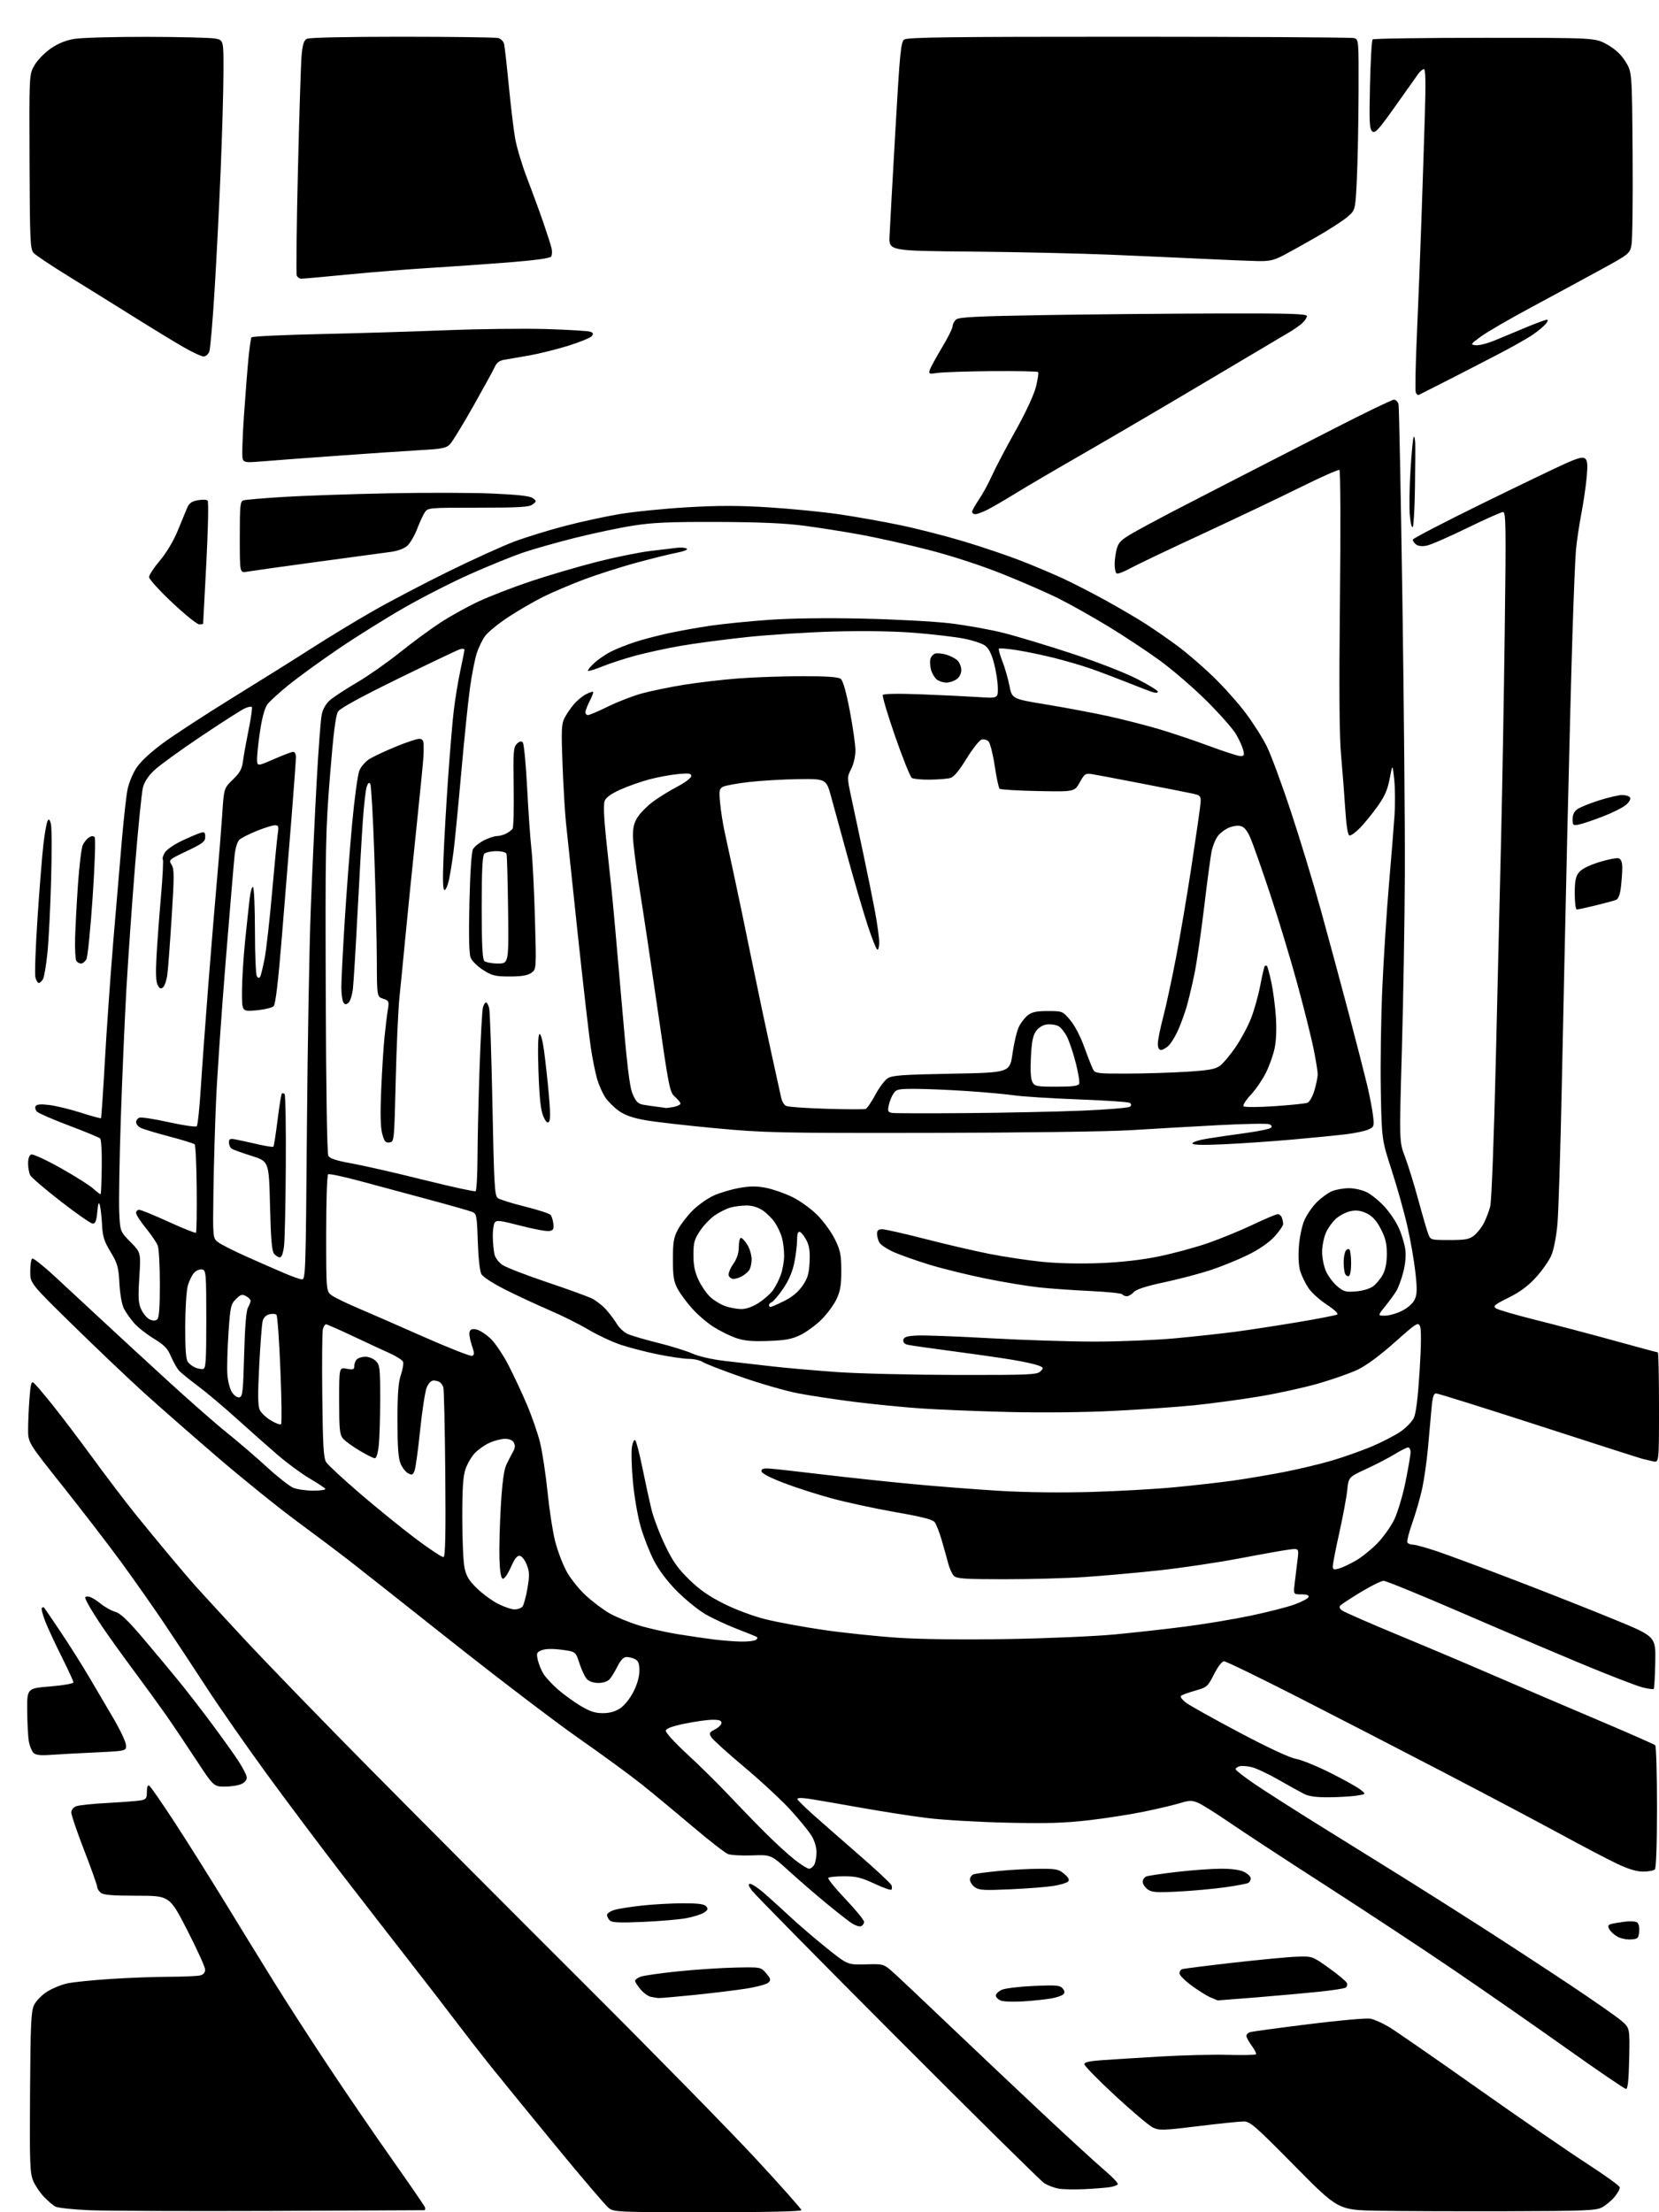 <?xml version="1.0" encoding="UTF-8" standalone="no"?>
<!-- Filename: 535b5300b35fc3a0524e1fee3b02193ad45119c58a47e8611c5edc9580e1390e.svg -->
<!-- Created with https://svgstud.io -->
<svg
  version="1.1"
  xmlns="http://www.w3.org/2000/svg"
  xmlns:xlink="http://www.w3.org/1999/xlink"
  xmlns:svg="http://www.w3.org/2000/svg"
  xmlns:rdf="http://www.w3.org/1999/02/22-rdf-syntax-ns#"
  xmlns:cc="http://creativecommons.org/ns#"
  xmlns:dc="http://purl.org/dc/elements/1.1/"
  viewBox="0 0 768 1024"
  width="768"
  height="1024"
  role="img"
  aria-labelledby="titleID descID"
>
  <title id="titleID">ala train, image of speed. Gagtungr.</title>
  <desc id="descID">AI-generated SVG illustration: ala train, image of speed. Gagtungr., created on https://svgstud.io</desc>

  <rect width="100%" height="100%" fill="white" />


  <path stroke="none" fill="black" fill-rule="evenodd" d="M125.50,1023.40C87.00,1023.54 49.20,1023.40 41.50,1023.08C33.74,1022.76 26.61,1021.98 25.50,1021.33C24.40,1020.69 22.06,1018.66 20.30,1016.83C18.54,1015.00 16.33,1011.70 15.38,1009.50C13.85,1005.92 13.69,1001.59 13.91,968.50C14.11,936.95 14.38,931.00 15.75,928.12C16.65,926.23 19.33,923.48 21.80,921.91C24.25,920.36 28.56,918.61 31.37,918.03C34.19,917.45 43.25,916.54 51.50,916.01C59.75,915.48 71.90,915.03 78.50,915.01C85.10,914.99 91.51,914.70 92.75,914.37C94.21,913.98 94.98,913.02 94.96,911.63C94.93,910.46 91.22,902.30 86.71,893.50C78.50,877.50 78.50,877.50 63.40,877.50C52.08,877.50 47.89,877.16 46.65,876.13C45.74,875.37 45.00,874.16 45.00,873.42C45.00,872.69 42.30,865.11 39.00,856.58C35.70,848.05 33.00,840.14 33.00,839.01C33.00,837.78 33.93,836.60 35.30,836.07C36.57,835.59 43.21,834.90 50.05,834.54C56.90,834.17 63.74,833.64 65.25,833.36C67.62,832.91 68.00,832.37 68.00,829.36C68.00,827.07 68.38,826.12 69.11,826.57C69.71,826.94 74.89,834.41 80.61,843.17C86.33,851.93 96.70,868.41 103.67,879.79C110.63,891.18 120.93,907.92 126.56,917.00C132.19,926.08 143.52,943.62 151.73,956.00C159.93,968.38 173.30,987.92 181.43,999.44C189.56,1010.96 196.44,1020.97 196.71,1021.69C196.99,1022.41 196.83,1023.03 196.36,1023.07C195.89,1023.10 164.00,1023.25 125.50,1023.40zM327.63,1024.00C285.88,1024.00 284.18,1023.93 281.74,1022.01C280.36,1020.92 269.14,1007.76 256.81,992.76C244.49,977.77 230.82,961.00 226.43,955.50C222.04,950.00 214.88,940.77 210.52,935.00C206.15,929.23 196.95,917.30 190.07,908.50C183.20,899.70 169.21,881.67 158.99,868.43C148.78,855.20 132.73,833.82 123.34,820.93C113.95,808.05 101.43,790.08 95.53,781.00C89.63,771.92 80.71,758.42 75.71,751.00C70.72,743.58 61.86,730.98 56.03,723.00C50.19,715.02 38.13,699.34 29.21,688.13C13.00,667.77 13.00,667.77 13.01,661.63C13.01,658.26 13.30,651.79 13.65,647.25C14.19,640.34 14.52,639.19 15.69,640.16C16.46,640.80 20.37,645.41 24.39,650.41C28.40,655.41 36.77,666.46 42.99,674.97C49.21,683.47 57.93,694.95 62.37,700.47C66.82,705.98 74.03,714.77 78.41,720.00C82.78,725.23 88.16,731.52 90.35,734.00C92.55,736.48 102.69,747.50 112.90,758.50C123.10,769.50 149.91,797.16 172.47,819.96C195.04,842.77 239.45,887.32 271.16,918.96C302.87,950.61 338.30,986.75 349.91,999.28C361.51,1011.81 371.00,1022.49 371.00,1023.03C371.00,1023.64 355.03,1024.00 327.63,1024.00zM697.50,1023.54C674.95,1023.60 648.17,1023.50 638.00,1023.32C619.50,1022.99 619.50,1022.99 599.28,1002.50C581.18,984.14 578.72,982.00 575.78,981.99C573.98,981.98 564.50,982.96 554.73,984.16C538.47,986.16 536.67,986.21 533.73,984.81C531.95,983.96 524.09,977.32 516.25,970.06C508.41,962.80 502.00,956.25 502.00,955.52C502.00,954.55 504.31,954.02 510.25,953.61C514.79,953.29 526.83,952.54 537.00,951.94C547.17,951.33 561.20,950.98 568.18,951.16C575.15,951.34 581.10,951.23 581.41,950.92C581.72,950.61 580.86,948.84 579.49,946.98C578.12,945.13 577.00,943.05 577.00,942.37C577.00,941.69 577.79,940.91 578.75,940.63C579.71,940.35 591.89,938.70 605.80,936.96C619.72,935.22 632.58,934.07 634.38,934.41C636.19,934.75 640.10,936.50 643.08,938.29C646.06,940.09 664.53,952.88 684.11,966.71C703.70,980.54 726.43,996.19 734.61,1001.48C742.80,1006.77 749.63,1011.69 749.80,1012.42C749.96,1013.14 748.90,1015.16 747.43,1016.90C745.96,1018.65 743.35,1020.83 741.63,1021.75C738.86,1023.23 733.80,1023.44 697.50,1023.54zM502.00,1013.33C497.32,1013.56 491.85,1013.44 489.84,1013.05C487.82,1012.66 484.90,1011.51 483.34,1010.50C481.78,1009.49 451.18,979.27 415.34,943.36C379.51,907.45 349.21,876.70 348.02,875.03C346.40,872.75 346.22,872.00 347.29,872.00C348.08,872.00 350.92,873.89 353.61,876.21C356.30,878.53 361.67,883.39 365.55,887.02C369.43,890.65 377.05,897.19 382.49,901.56C392.37,909.50 392.37,909.50 400.73,909.27C409.08,909.03 409.08,909.03 413.79,913.26C416.38,915.59 428.18,926.72 440.00,938.00C451.83,949.27 471.18,967.56 483.00,978.64C494.83,989.72 507.53,1001.35 511.24,1004.50C514.95,1007.65 517.75,1010.60 517.46,1011.07C517.17,1011.54 515.48,1012.14 513.71,1012.41C511.95,1012.68 506.68,1013.09 502.00,1013.33zM752.70,966.93C752.04,966.90 739.80,958.55 725.50,948.39C711.20,938.23 687.82,921.97 673.54,912.25C659.26,902.53 632.49,884.87 614.04,872.99C595.59,861.12 575.40,847.90 569.16,843.61C562.92,839.33 556.36,835.21 554.56,834.46C551.78,833.30 550.60,833.32 546.40,834.60C543.71,835.43 536.33,837.18 530.00,838.50C523.67,839.82 511.98,841.65 504.00,842.57C492.70,843.87 484.32,844.12 466.00,843.69C453.07,843.40 436.65,842.44 429.50,841.57C422.35,840.70 407.95,838.46 397.50,836.58C387.05,834.71 376.31,832.88 373.64,832.51C370.66,832.10 368.92,832.22 369.14,832.81C369.34,833.34 372.44,836.41 376.04,839.64C379.64,842.86 389.23,851.27 397.36,858.33C405.48,865.39 412.38,871.82 412.69,872.63C412.99,873.43 412.97,874.36 412.64,874.70C412.30,875.03 408.76,873.78 404.76,871.90C398.78,869.10 396.33,868.50 390.83,868.50C387.17,868.50 383.84,868.83 383.44,869.22C383.05,869.62 386.61,874.03 391.36,879.02C396.11,884.02 400.00,888.77 400.00,889.58C400.00,890.40 399.34,891.32 398.54,891.62C397.73,891.93 395.59,891.15 393.79,889.89C391.98,888.62 386.68,884.44 382.00,880.58C377.32,876.73 369.77,870.18 365.21,866.04C356.92,858.50 356.92,858.50 348.21,858.83C343.42,859.01 338.38,858.73 337.00,858.20C335.62,857.67 328.20,851.89 320.50,845.37C312.80,838.84 302.22,830.08 297.00,825.90C291.77,821.73 278.73,812.18 268.00,804.69C257.27,797.21 230.45,776.77 208.38,759.29C186.32,741.81 164.95,724.92 160.88,721.77C156.82,718.62 146.25,710.68 137.39,704.14C128.52,697.60 111.74,684.04 100.09,674.01C88.44,663.98 73.41,650.80 66.70,644.73C59.99,638.66 45.39,624.78 34.25,613.88C14.00,594.05 14.00,594.05 14.00,588.59C14.00,585.58 14.41,582.87 14.90,582.56C15.40,582.25 20.01,585.89 25.15,590.64C30.29,595.39 39.90,604.30 46.50,610.45C53.10,616.59 66.93,629.34 77.23,638.77C87.53,648.21 100.13,659.26 105.23,663.34C110.33,667.42 118.55,674.48 123.50,679.03C128.45,683.58 133.95,687.91 135.72,688.65C137.49,689.39 141.68,690.00 145.03,690.00C148.38,690.00 150.88,689.62 150.59,689.15C150.31,688.69 147.07,686.55 143.40,684.40C139.72,682.26 133.07,677.36 128.61,673.53C124.15,669.70 115.55,662.09 109.50,656.61C103.45,651.14 95.35,644.32 91.50,641.46C87.65,638.60 83.74,635.41 82.82,634.38C81.90,633.35 80.25,630.42 79.16,627.88C77.57,624.15 76.01,622.54 71.18,619.61C67.87,617.60 63.79,614.39 62.10,612.47C60.42,610.54 58.30,607.54 57.40,605.80C56.42,603.90 55.56,599.18 55.28,594.06C54.86,586.43 54.42,584.85 51.19,579.50C48.20,574.55 47.51,572.36 47.24,567.00C47.06,563.42 46.61,559.38 46.25,558.00C45.74,556.07 45.46,556.75 45.04,561.00C44.62,565.28 44.14,566.47 42.86,566.38C41.96,566.31 35.33,561.69 28.13,556.10C20.93,550.51 14.58,545.08 14.02,544.04C13.46,542.99 13.00,540.51 13.00,538.53C13.00,536.33 13.56,534.72 14.44,534.39C15.22,534.08 21.36,536.91 28.07,540.67C34.77,544.43 41.61,548.75 43.27,550.28C44.92,551.81 46.42,552.91 46.60,552.73C46.78,552.55 47.01,546.88 47.10,540.14C47.20,533.39 46.87,527.48 46.39,527.00C45.90,526.51 39.43,523.83 32.01,521.04C24.59,518.24 17.90,515.33 17.14,514.57C16.38,513.81 16.10,512.65 16.50,512.00C17.02,511.16 18.93,511.01 22.87,511.49C25.97,511.87 32.53,513.48 37.46,515.05C42.38,516.63 46.56,517.77 46.75,517.59C46.93,517.40 47.75,505.38 48.56,490.88C49.37,476.37 51.15,451.23 52.50,435.00C53.86,418.77 55.66,397.62 56.49,388.00C57.33,378.38 58.48,368.19 59.05,365.37C59.62,362.56 61.40,358.18 63.01,355.65C64.86,352.73 69.32,348.53 75.26,344.12C80.40,340.31 95.16,330.69 108.05,322.74C120.95,314.79 137.35,304.52 144.50,299.92C151.65,295.32 164.03,287.81 172.00,283.22C179.97,278.64 195.95,270.25 207.50,264.58C219.05,258.91 232.83,252.65 238.12,250.67C243.40,248.69 253.75,245.49 261.12,243.56C268.48,241.62 279.90,239.13 286.50,238.01C293.10,236.89 307.24,235.45 317.92,234.83C332.56,233.96 341.90,233.97 355.92,234.85C366.14,235.49 380.80,236.93 388.49,238.06C396.19,239.19 408.90,241.45 416.74,243.08C424.58,244.71 437.86,248.11 446.25,250.64C454.64,253.16 466.45,257.16 472.50,259.51C478.55,261.87 487.40,265.60 492.18,267.82C496.95,270.03 505.92,274.64 512.12,278.07C518.32,281.49 526.57,286.34 530.45,288.84C534.33,291.34 540.88,295.87 545.00,298.91C549.12,301.95 556.49,308.27 561.37,312.97C566.24,317.66 573.11,325.32 576.62,330.00C580.13,334.68 584.56,341.65 586.45,345.50C588.35,349.35 593.27,362.62 597.38,375.00C601.50,387.38 607.80,408.07 611.38,421.00C614.95,433.93 620.79,455.52 624.35,469.00C627.90,482.48 631.75,497.48 632.91,502.33C634.06,507.19 635.28,513.51 635.61,516.37C636.20,521.34 636.10,521.63 633.46,522.83C631.94,523.53 627.28,524.52 623.10,525.03C618.92,525.55 607.62,526.66 598.00,527.51C588.38,528.35 574.09,529.33 566.25,529.68C556.44,530.11 552.00,529.98 552.00,529.25C552.00,528.66 555.04,527.69 558.75,527.08C562.46,526.48 570.43,525.31 576.45,524.49C582.48,523.67 587.84,522.56 588.37,522.03C588.99,521.41 588.68,520.81 587.51,520.37C586.51,519.98 575.75,520.20 563.60,520.84C551.44,521.49 533.40,522.52 523.50,523.14C513.20,523.79 473.43,524.32 430.50,524.39C360.14,524.49 354.01,524.36 331.44,522.26C318.21,521.03 303.60,519.36 298.98,518.56C293.03,517.52 289.42,516.27 286.56,514.26C284.34,512.70 281.51,509.91 280.26,508.05C279.00,506.20 277.30,502.39 276.46,499.59C275.63,496.79 274.30,490.22 273.51,484.99C272.72,479.76 270.00,456.13 267.47,432.49C264.94,408.85 262.47,385.45 261.97,380.50C261.48,375.55 260.77,363.39 260.39,353.48C259.80,337.97 259.93,335.03 261.32,332.35C262.20,330.64 264.12,327.82 265.58,326.08C267.04,324.35 269.58,322.24 271.21,321.39C272.85,320.54 274.36,320.03 274.58,320.24C274.79,320.46 274.08,322.39 272.98,324.53C271.89,326.67 271.00,329.00 271.00,329.71C271.00,330.42 271.55,331.00 272.21,331.00C272.88,331.00 277.04,329.22 281.46,327.05C285.88,324.87 292.88,322.16 297.00,321.02C301.12,319.88 309.90,318.07 316.50,316.99C323.10,315.92 334.57,314.58 342.00,314.02C349.43,313.46 362.73,313.00 371.56,313.00C382.89,313.00 388.09,313.37 389.22,314.25C390.25,315.06 391.73,320.30 393.41,329.09C394.83,336.57 396.00,344.80 396.00,347.38C396.00,350.07 395.16,353.72 394.05,355.90C392.13,359.67 392.13,359.85 393.98,368.61C395.02,373.50 397.50,385.15 399.50,394.50C401.50,403.85 404.00,416.20 405.07,421.94C406.13,427.69 407.00,434.13 407.00,436.25C407.00,438.38 406.59,439.86 406.08,439.55C405.57,439.24 403.57,434.15 401.64,428.24C399.70,422.33 395.65,408.50 392.62,397.50C389.60,386.50 386.08,373.68 384.81,369.00C382.49,360.50 382.49,360.50 369.67,360.65C362.62,360.74 352.29,361.34 346.71,361.99C341.13,362.63 335.70,363.63 334.65,364.19C332.95,365.10 332.80,365.96 333.38,371.86C333.73,375.51 334.66,381.43 335.44,385.00C336.23,388.57 338.27,398.02 339.99,406.00C341.71,413.98 345.32,431.30 348.01,444.50C350.70,457.70 354.74,476.82 356.99,487.00C359.24,497.18 361.35,506.75 361.67,508.29C362.00,509.82 362.99,511.44 363.88,511.90C364.77,512.36 373.15,512.96 382.50,513.24C391.85,513.52 400.05,513.55 400.73,513.30C401.41,513.05 403.41,510.13 405.18,506.82C406.94,503.50 409.52,500.05 410.90,499.15C413.02,497.76 417.61,497.42 440.43,497.00C467.46,496.50 467.46,496.50 468.72,487.67C469.41,482.81 470.72,477.29 471.62,475.39C472.52,473.50 474.38,471.06 475.76,469.97C477.70,468.45 479.82,468.00 485.06,468.00C491.77,468.00 491.88,468.04 495.37,472.12C497.46,474.56 500.15,479.70 501.96,484.71C503.65,489.37 505.49,494.05 506.05,495.09C506.98,496.84 508.31,497.00 521.79,496.95C529.88,496.93 542.27,496.54 549.32,496.10C559.74,495.44 562.64,494.91 564.82,493.29C566.29,492.19 569.54,488.30 572.03,484.65C574.52,481.00 577.75,474.96 579.20,471.24C580.65,467.51 582.55,460.68 583.43,456.05C584.31,451.43 585.25,447.42 585.51,447.15C585.78,446.89 586.23,446.90 586.52,447.19C586.81,447.48 587.71,450.81 588.53,454.61C589.34,458.40 590.29,465.55 590.63,470.50C591.02,476.09 590.81,481.67 590.06,485.22C589.41,488.37 587.56,493.54 585.95,496.72C584.34,499.90 581.19,504.47 578.94,506.87C576.69,509.28 575.23,511.63 575.69,512.09C576.16,512.56 582.60,512.53 590.02,512.03C597.44,511.53 604.29,510.83 605.24,510.46C606.23,510.08 607.64,507.60 608.49,504.71C609.32,501.92 610.00,498.55 610.00,497.23C610.00,495.90 609.11,490.47 608.03,485.16C606.94,479.85 603.54,466.27 600.46,455.00C597.38,443.73 591.76,425.18 587.97,413.79C584.19,402.40 580.11,390.80 578.92,388.03C577.36,384.40 576.04,382.80 574.27,382.35C572.82,381.99 570.39,382.40 568.44,383.33C566.60,384.20 564.36,386.05 563.45,387.44C562.54,388.83 561.42,391.66 560.95,393.73C560.49,395.80 558.93,407.37 557.49,419.44C556.05,431.51 554.01,445.60 552.95,450.75C551.89,455.91 550.28,462.68 549.38,465.81C548.47,468.94 546.71,473.82 545.46,476.65C544.22,479.48 542.25,482.75 541.10,483.90C539.94,485.06 538.33,486.00 537.50,486.00C536.51,486.00 536.00,485.01 536.00,483.09C536.00,481.49 537.10,475.98 538.46,470.84C539.81,465.70 542.51,453.18 544.46,443.00C546.41,432.82 549.54,414.38 551.42,402.00C553.30,389.62 555.15,376.95 555.52,373.84C556.21,368.18 556.21,368.18 550.85,367.08C547.91,366.47 537.17,364.36 527.00,362.39C516.83,360.41 507.09,358.58 505.38,358.31C502.54,357.86 502.04,358.20 499.84,362.16C497.43,366.50 497.43,366.50 480.47,366.17C471.13,365.98 463.15,365.50 462.73,365.09C462.30,364.69 461.29,359.90 460.47,354.45C459.65,349.01 458.36,343.93 457.60,343.17C456.84,342.42 455.37,342.06 454.34,342.39C453.30,342.72 450.18,346.69 447.40,351.22C444.00,356.76 441.56,359.67 439.93,360.12C438.59,360.50 434.35,360.84 430.50,360.89C426.65,360.93 422.89,360.58 422.14,360.11C421.40,359.64 417.93,351.02 414.43,340.97C410.94,330.91 408.35,322.24 408.68,321.71C409.06,321.10 415.65,320.98 426.39,321.39C435.80,321.75 447.66,322.33 452.75,322.66C462.00,323.27 462.00,323.27 461.93,318.39C461.89,315.70 461.11,310.61 460.18,307.09C459.02,302.65 457.73,300.11 456.00,298.83C454.62,297.82 450.12,296.35 446.00,295.56C441.88,294.78 431.75,293.59 423.50,292.93C414.16,292.18 400.21,291.94 386.50,292.31C374.40,292.63 355.95,293.80 345.50,294.92C335.05,296.04 321.32,297.86 315.00,298.97C308.68,300.08 299.37,302.09 294.33,303.45C289.29,304.81 282.35,307.06 278.91,308.46C275.48,309.85 272.45,310.79 272.19,310.53C271.94,310.27 273.22,308.66 275.05,306.95C276.89,305.24 280.43,302.81 282.94,301.56C285.45,300.30 290.43,298.33 294.00,297.17C297.57,296.01 304.55,294.18 309.50,293.11C314.45,292.03 323.24,290.46 329.04,289.61C334.84,288.77 346.99,287.55 356.04,286.91C366.28,286.19 382.70,285.97 399.50,286.35C414.35,286.68 432.52,287.66 439.87,288.53C447.22,289.40 458.35,291.40 464.60,292.98C470.85,294.56 485.09,298.86 496.23,302.53C507.58,306.27 520.79,311.41 526.25,314.20C531.61,316.94 536.00,319.62 536.00,320.16C536.00,320.71 535.02,320.83 533.75,320.44C532.51,320.06 527.00,317.95 521.50,315.75C516.00,313.56 508.35,310.67 504.50,309.35C500.65,308.02 493.23,305.86 488.00,304.54C482.77,303.23 475.00,301.61 470.72,300.94C466.45,300.27 462.72,299.95 462.44,300.23C462.16,300.51 462.86,303.11 464.00,306.01C465.15,308.91 466.63,314.03 467.29,317.39C468.50,323.50 468.50,323.50 484.50,326.13C493.30,327.57 506.10,329.98 512.95,331.48C519.79,332.98 530.37,335.68 536.45,337.48C542.53,339.28 553.10,342.84 559.94,345.38C566.79,347.92 573.25,350.00 574.30,350.00C575.89,350.00 576.10,349.53 575.54,347.25C575.17,345.74 573.71,342.48 572.29,340.00C570.88,337.52 564.72,330.53 558.61,324.46C552.50,318.38 542.68,309.92 536.78,305.64C530.88,301.37 520.20,294.30 513.03,289.94C505.86,285.58 495.61,279.82 490.25,277.13C484.89,274.44 473.07,269.28 464.00,265.66C454.08,261.70 440.52,257.27 430.00,254.57C420.38,252.10 406.30,248.93 398.72,247.54C391.15,246.15 379.22,244.27 372.22,243.35C363.23,242.17 351.43,241.66 332.00,241.60C310.05,241.53 302.18,241.87 293.00,243.32C286.68,244.31 274.52,246.88 266.00,249.02C257.48,251.17 246.68,254.23 242.00,255.83C237.32,257.43 226.60,261.78 218.17,265.51C209.74,269.23 195.79,276.33 187.17,281.27C178.55,286.21 164.83,294.79 156.68,300.33C148.53,305.87 138.21,313.35 133.75,316.95C129.29,320.55 124.79,324.67 123.74,326.10C122.57,327.70 121.30,332.31 120.43,338.10C119.65,343.27 119.01,349.14 119.01,351.15C119.00,354.79 119.00,354.79 126.75,351.41C131.01,349.55 135.06,348.02 135.75,348.01C136.44,348.01 137.00,349.07 137.00,350.38C137.00,351.68 136.11,363.95 135.02,377.63C133.93,391.31 131.90,416.44 130.50,433.48C128.79,454.46 127.55,464.88 126.68,465.75C125.97,466.46 122.38,467.32 118.69,467.66C112.00,468.29 112.00,468.29 112.02,458.89C112.03,453.73 112.68,443.20 113.47,435.50C114.26,427.80 115.21,418.92 115.59,415.77C115.96,412.63 116.66,410.29 117.13,410.58C117.61,410.88 118.01,419.98 118.02,430.81C118.02,441.64 118.42,451.11 118.89,451.86C119.47,452.78 119.96,452.87 120.42,452.13C120.79,451.54 121.72,447.73 122.50,443.67C123.28,439.61 124.84,425.76 125.97,412.89C127.10,400.03 128.29,387.81 128.60,385.75C129.10,382.52 128.91,382.00 127.26,382.00C126.21,382.00 122.45,383.17 118.92,384.59C115.39,386.02 111.77,387.84 110.87,388.64C109.92,389.48 108.99,392.46 108.62,395.79C108.28,398.93 106.41,421.07 104.47,445.00C102.53,468.93 100.53,497.95 100.02,509.50C99.51,521.05 98.96,540.08 98.80,551.80C98.50,573.10 98.50,573.10 101.00,575.02C102.38,576.08 108.45,579.14 114.50,581.83C120.55,584.52 128.20,587.87 131.50,589.28C134.80,590.69 138.40,591.99 139.50,592.17C141.48,592.50 141.51,591.78 142.08,522.00C142.39,483.23 143.20,437.55 143.87,420.50C144.53,403.45 145.75,377.12 146.58,362.00C147.40,346.88 148.48,332.70 148.98,330.50C149.55,327.99 151.03,325.53 152.98,323.90C154.68,322.47 160.21,318.87 165.28,315.90C170.35,312.93 179.22,306.72 185.00,302.09C190.77,297.46 199.23,291.24 203.78,288.26C208.33,285.28 216.33,280.84 221.56,278.40C226.78,275.96 237.70,271.74 245.83,269.03C253.95,266.31 267.55,262.32 276.05,260.14C284.55,257.97 295.77,255.68 301.00,255.05C306.23,254.43 311.89,253.75 313.59,253.55C315.28,253.34 317.23,253.52 317.91,253.94C318.65,254.40 316.66,255.20 313.03,255.91C309.66,256.58 301.19,258.68 294.20,260.59C287.22,262.50 276.55,265.91 270.50,268.17C264.45,270.44 255.90,274.07 251.50,276.25C247.10,278.43 239.79,282.67 235.25,285.67C230.72,288.67 225.94,292.56 224.63,294.31C223.32,296.06 221.54,299.75 220.66,302.50C219.79,305.25 218.39,312.45 217.55,318.50C216.71,324.55 214.88,342.32 213.49,358.00C212.10,373.68 210.49,390.10 209.91,394.50C209.33,398.90 208.40,404.64 207.84,407.25C207.29,409.86 206.35,412.00 205.77,412.00C205.03,412.00 204.89,407.28 205.32,396.75C205.66,388.36 206.61,371.82 207.44,360.00C208.27,348.18 209.44,334.23 210.05,329.00C210.66,323.77 212.02,315.47 213.08,310.55C214.13,305.62 215.00,301.20 215.00,300.73C215.00,300.25 214.06,300.16 212.91,300.53C211.77,300.89 198.95,306.99 184.44,314.08C167.23,322.50 157.52,327.80 156.52,329.33C155.39,331.06 154.38,339.05 152.76,359.10C150.72,384.49 150.57,391.87 150.80,459.85C150.94,503.90 151.41,533.90 151.99,534.97C152.68,536.27 155.59,537.23 162.72,538.51C168.10,539.47 183.04,542.88 195.91,546.09C208.79,549.29 219.70,551.68 220.16,551.40C220.62,551.11 221.02,544.05 221.05,535.69C221.08,527.34 221.51,508.80 222.00,494.50C222.50,480.20 223.21,467.49 223.57,466.25C223.94,465.01 224.58,464.00 225.01,464.00C225.43,464.00 226.09,465.20 226.46,466.68C226.82,468.15 227.50,488.26 227.96,511.36C228.70,548.70 228.98,553.51 230.45,554.59C231.36,555.25 237.02,557.02 243.02,558.50C249.02,559.99 254.36,561.73 254.89,562.37C255.42,563.00 256.00,564.87 256.17,566.51C256.45,569.00 256.11,569.56 254.15,569.83C252.85,570.02 246.87,568.89 240.86,567.33C231.33,564.86 229.81,564.69 228.98,566.00C228.46,566.83 228.08,569.75 228.13,572.50C228.19,575.25 228.52,578.83 228.87,580.46C229.25,582.22 230.79,584.29 232.65,585.54C234.38,586.71 243.61,590.28 253.15,593.48C262.69,596.68 272.12,600.11 274.09,601.09C276.07,602.08 279.06,604.44 280.73,606.35C282.41,608.26 284.60,611.20 285.60,612.89C286.59,614.58 288.78,616.62 290.46,617.42C292.14,618.21 298.46,620.08 304.51,621.57C310.55,623.06 317.75,625.30 320.50,626.53C323.47,627.87 329.56,629.25 335.50,629.95C341.00,630.60 350.90,631.73 357.50,632.48C364.10,633.23 377.60,634.41 387.50,635.11C397.40,635.81 422.24,636.40 442.71,636.44C476.52,636.49 480.08,636.34 481.63,634.79C483.25,633.18 483.19,633.02 480.55,632.02C479.02,631.44 473.88,630.30 469.13,629.50C464.38,628.69 451.95,626.90 441.50,625.52C431.05,624.14 421.46,622.77 420.18,622.47C418.68,622.12 417.98,621.33 418.19,620.21C418.45,618.87 419.80,618.43 424.51,618.19C427.80,618.02 442.94,618.58 458.15,619.44C473.36,620.30 495.21,621.00 506.71,621.00C518.21,621.00 535.02,620.31 544.06,619.48C553.10,618.64 565.67,617.27 572.00,616.43C578.33,615.59 591.26,613.61 600.73,612.02C610.21,610.44 618.46,608.83 619.06,608.46C619.69,608.07 617.64,606.14 614.23,603.91C610.97,601.78 607.15,598.34 605.76,596.27C604.36,594.20 602.66,590.74 601.98,588.59C601.20,586.13 600.94,581.84 601.28,577.09C601.58,572.84 602.70,567.46 603.82,564.87C604.92,562.32 607.51,558.56 609.56,556.51C611.61,554.46 614.79,552.15 616.61,551.39C618.44,550.62 621.99,550.00 624.51,550.00C627.04,550.00 630.76,550.85 632.83,551.92C634.90,552.97 638.52,555.93 640.88,558.49C643.25,561.05 646.23,565.48 647.52,568.32C648.80,571.17 650.15,575.58 650.52,578.11C650.95,581.10 650.63,584.89 649.61,588.87C648.75,592.25 647.26,596.25 646.31,597.76C645.35,599.27 643.04,602.41 641.17,604.75C637.76,609.00 637.76,609.00 641.17,609.00C643.04,609.00 646.58,607.99 649.04,606.75C651.69,605.41 654.07,603.31 654.89,601.56C656.02,599.18 656.09,596.82 655.24,589.06C654.66,583.80 653.01,574.25 651.56,567.83C650.12,561.41 646.85,549.71 644.29,541.83C639.65,527.50 639.65,527.50 639.22,505.00C638.98,492.62 639.30,471.02 639.93,457.00C640.56,442.98 641.94,421.60 642.98,409.50C644.03,397.40 645.18,383.09 645.54,377.70C645.90,372.32 645.84,364.67 645.42,360.70C644.64,353.50 644.64,353.50 643.34,360.34C642.34,365.62 641.04,368.59 637.64,373.34C635.21,376.73 631.56,381.21 629.52,383.30C627.47,385.39 625.29,386.93 624.65,386.72C623.93,386.48 623.22,381.93 622.75,374.42C622.33,367.86 621.47,356.76 620.84,349.75C620.02,340.78 619.86,319.38 620.30,277.54C620.66,244.17 620.55,217.84 620.06,217.54C619.59,217.24 611.39,220.88 601.85,225.62C592.31,230.36 571.91,240.06 556.53,247.19C541.14,254.31 526.14,261.46 523.20,263.08C520.25,264.70 517.43,265.76 516.92,265.45C516.41,265.14 516.00,263.22 516.01,261.19C516.01,259.16 516.45,255.91 516.99,253.97C517.80,251.07 519.12,249.77 524.24,246.83C527.68,244.85 535.67,240.53 542.00,237.23C548.33,233.94 561.83,226.97 572.00,221.76C582.17,216.55 602.46,206.14 617.09,198.64C631.71,191.14 644.41,185.00 645.32,185.00C646.22,185.00 647.17,186.01 647.43,187.25C647.69,188.49 648.48,228.88 649.20,277.00C649.91,325.12 650.43,382.27 650.34,404.00C650.26,425.73 649.64,462.62 648.97,486.00C647.75,528.50 647.75,528.50 650.36,535.32C651.79,539.07 654.58,548.07 656.55,555.32C658.52,562.57 660.61,569.74 661.19,571.25C662.23,573.96 662.37,574.00 670.99,574.00C678.35,574.00 680.15,573.67 682.39,571.91C683.86,570.75 685.90,568.16 686.92,566.15C687.95,564.14 689.27,560.69 689.86,558.49C690.48,556.18 691.59,527.15 692.49,489.50C693.35,453.75 694.46,406.73 694.97,385.00C695.48,363.27 696.22,321.09 696.60,291.25C697.22,243.67 697.12,237.00 695.82,237.00C695.01,237.00 687.46,240.37 679.04,244.48C670.63,248.59 662.22,252.24 660.36,252.59C658.26,252.99 656.41,252.76 655.49,251.99C654.67,251.31 654.00,250.33 654.00,249.81C654.00,249.29 668.29,241.86 685.75,233.29C703.21,224.73 720.87,216.24 724.98,214.43C730.73,211.89 732.77,211.40 733.83,212.27C734.88,213.15 735.04,215.14 734.52,220.95C734.14,225.10 733.00,232.86 731.98,238.19C730.97,243.52 729.87,250.94 729.55,254.69C729.22,258.43 728.51,275.45 727.97,292.50C727.42,309.55 726.33,351.85 725.53,386.50C724.74,421.15 723.59,473.57 722.99,503.00C722.38,532.42 721.48,561.03 720.99,566.57C720.47,572.35 719.27,578.53 718.17,581.09C717.12,583.54 713.91,588.12 711.04,591.27C707.36,595.30 703.61,598.07 698.32,600.69C691.93,603.85 691.06,604.57 692.44,605.58C693.33,606.23 701.59,608.64 710.78,610.94C719.98,613.23 736.37,617.56 747.22,620.55C758.07,623.55 767.18,626.00 767.47,626.00C767.76,626.00 768.00,637.48 768.00,651.52C768.00,677.04 768.00,677.04 765.25,676.43C763.74,676.09 761.60,675.59 760.50,675.32C759.40,675.05 737.78,668.12 712.46,659.91C687.13,651.71 665.71,645.00 664.85,645.00C663.64,645.00 663.15,646.62 662.66,652.25C662.32,656.24 661.57,664.45 661.02,670.50C660.46,676.55 659.27,684.88 658.38,689.00C657.49,693.12 655.45,700.23 653.84,704.78C652.23,709.34 651.19,713.50 651.52,714.03C651.85,714.56 653.02,715.00 654.12,715.00C655.22,715.00 660.25,716.39 665.31,718.09C670.36,719.79 686.65,725.84 701.50,731.53C716.35,737.23 737.05,745.40 747.50,749.71C766.50,757.53 766.50,757.53 766.27,769.41C766.14,775.95 765.82,781.51 765.56,781.78C765.29,782.04 762.94,781.72 760.32,781.06C757.70,780.40 745.42,775.66 733.03,770.51C720.64,765.37 695.20,754.54 676.50,746.45C657.80,738.35 641.60,731.73 640.50,731.74C639.40,731.76 634.67,734.09 630.00,736.93C625.33,739.78 621.05,742.56 620.50,743.12C619.83,743.80 620.10,744.58 621.33,745.48C622.33,746.23 634.26,751.44 647.83,757.06C661.40,762.68 681.27,771.09 692.00,775.75C702.73,780.40 723.64,789.35 738.48,795.64C753.32,801.92 765.82,807.42 766.26,807.86C766.70,808.30 767.07,821.19 767.07,836.50C767.07,853.75 766.69,864.71 766.07,865.33C765.52,865.88 763.08,866.33 760.65,866.33C757.63,866.33 753.78,865.17 748.49,862.66C744.23,860.63 732.59,854.53 722.62,849.10C712.65,843.67 688.30,830.79 668.50,820.48C648.70,810.17 618.06,794.37 600.42,785.37C582.77,776.37 567.59,769.00 566.68,769.00C565.67,769.00 563.87,771.30 562.01,774.97C559.11,780.72 558.78,781.01 553.25,782.58C550.09,783.48 547.12,784.57 546.67,785.00C546.21,785.42 547.33,786.88 549.17,788.24C551.00,789.59 562.10,795.78 573.83,801.99C586.82,808.87 596.98,813.61 599.83,814.12C602.40,814.57 609.55,817.47 615.73,820.56C621.91,823.65 628.20,827.15 629.71,828.34C632.45,830.50 632.45,830.50 627.98,831.18C625.51,831.55 619.77,831.89 615.20,831.93C609.42,831.98 605.93,831.51 603.70,830.38C601.94,829.50 596.59,826.53 591.80,823.79C587.02,821.05 581.40,818.42 579.30,817.94C577.21,817.46 574.71,817.30 573.75,817.60C572.79,817.89 572.00,818.51 572.00,818.96C572.00,819.41 575.94,822.47 580.75,825.76C585.56,829.04 599.85,838.16 612.50,846.01C625.15,853.87 642.02,864.35 650.00,869.31C657.98,874.27 673.95,884.38 685.50,891.78C697.05,899.19 715.50,911.24 726.50,918.56C737.50,925.89 748.30,933.42 750.50,935.30C754.50,938.72 754.50,938.72 754.20,952.86C753.98,963.05 753.56,966.98 752.70,966.93zM474.00,926.39C469.32,926.71 464.49,926.55 463.25,926.02C462.01,925.49 461.00,924.45 461.00,923.69C461.00,922.94 462.24,921.75 463.75,921.05C465.26,920.36 471.91,919.55 478.52,919.26C488.96,918.80 490.71,918.95 491.92,920.41C492.91,921.60 493.01,922.39 492.24,923.16C491.66,923.74 489.22,924.58 486.84,925.02C484.45,925.46 478.68,926.07 474.00,926.39zM563.69,925.96C563.59,925.94 562.06,925.30 560.30,924.53C558.54,923.77 554.61,921.29 551.55,919.04C548.50,916.78 546.00,914.26 546.00,913.44C546.00,912.61 546.56,911.74 547.25,911.50C547.94,911.25 558.62,909.90 571.00,908.49C583.38,907.08 596.66,905.83 600.53,905.71C607.55,905.50 607.55,905.50 615.25,911.00C619.48,914.02 623.20,917.14 623.51,917.92C623.82,918.70 623.55,919.66 622.91,920.05C622.28,920.45 616.97,921.27 611.13,921.89C605.28,922.51 592.26,923.69 582.19,924.51C572.12,925.33 563.79,925.98 563.69,925.96zM304.74,924.86C304.06,924.79 302.50,924.53 301.28,924.30C300.07,924.06 297.93,922.51 296.53,920.86C295.14,919.20 294.00,917.42 294.00,916.90C294.00,916.38 295.14,915.52 296.53,914.99C297.92,914.46 305.68,913.35 313.78,912.52C321.88,911.69 333.82,910.90 340.33,910.76C352.17,910.50 352.17,910.50 354.66,913.39C356.80,915.88 356.95,916.48 355.74,917.69C354.96,918.47 350.31,919.73 345.41,920.50C340.51,921.27 329.63,922.59 321.24,923.45C312.85,924.30 305.42,924.94 304.74,924.86zM755.00,897.74C753.08,897.86 750.27,897.29 748.78,896.47C747.28,895.64 745.59,894.10 745.03,893.05C744.22,891.53 744.37,891.03 745.75,890.62C746.71,890.34 749.52,889.85 752.00,889.53C754.48,889.21 757.10,889.34 757.82,889.83C758.62,890.35 759.02,892.08 758.82,894.10C758.53,897.20 758.19,897.52 755.00,897.74zM297.53,889.62C286.62,890.09 283.22,889.93 282.25,888.91C281.56,888.19 281.00,887.05 281.00,886.38C281.00,885.71 282.46,884.69 284.25,884.12C286.04,883.56 291.87,882.62 297.21,882.05C302.55,881.47 311.16,881.00 316.34,881.00C323.29,881.00 326.07,881.37 326.94,882.43C327.90,883.58 327.68,884.16 325.82,885.36C324.54,886.18 320.81,887.33 317.53,887.93C314.25,888.53 305.25,889.29 297.53,889.62zM545.50,875.57C535.28,876.09 533.17,875.94 531.25,874.53C530.01,873.63 529.00,872.06 529.00,871.05C529.00,870.04 529.74,868.93 530.65,868.58C531.56,868.23 537.97,867.28 544.90,866.47C551.82,865.66 561.00,865.00 565.29,865.00C570.33,865.00 574.14,865.54 576.05,866.53C577.67,867.36 579.00,868.69 579.00,869.47C579.00,870.25 578.51,871.18 577.92,871.55C577.32,871.92 572.48,872.84 567.17,873.59C561.85,874.34 552.10,875.23 545.50,875.57zM467.82,874.52C455.43,875.09 453.20,874.95 451.25,873.53C450.01,872.63 449.00,871.04 449.00,870.01C449.00,868.98 449.82,867.88 450.81,867.56C451.81,867.24 457.10,866.55 462.56,866.02C468.03,865.49 476.41,865.04 481.19,865.03C488.99,865.00 490.18,865.25 492.69,867.43C494.70,869.17 495.20,870.17 494.43,870.95C493.84,871.56 490.83,872.46 487.74,872.96C484.66,873.46 475.69,874.17 467.82,874.52zM374.55,865.00C375.31,865.00 376.40,864.13 376.96,863.07C377.53,862.00 378.00,859.41 377.99,857.32C377.99,855.13 377.03,851.92 375.74,849.81C374.51,847.78 370.16,842.44 366.08,837.94C362.00,833.45 352.32,824.46 344.58,817.97C336.84,811.47 329.94,805.23 329.26,804.10C328.15,802.27 328.34,801.88 331.01,800.50C332.65,799.65 334.00,798.29 334.00,797.47C334.00,796.40 332.85,796.01 329.75,796.05C327.41,796.07 321.68,796.88 317.01,797.84C311.24,799.02 308.42,800.06 308.22,801.09C308.06,801.94 312.40,806.70 318.20,812.04C323.85,817.24 332.28,825.55 336.93,830.50C341.59,835.45 349.24,843.35 353.95,848.06C358.65,852.77 364.90,858.51 367.84,860.81C370.78,863.12 373.80,865.00 374.55,865.00zM104.22,826.99C98.93,827.00 98.93,827.00 90.56,814.25C85.95,807.24 79.83,798.12 76.95,794.00C74.07,789.88 67.37,780.65 62.06,773.50C56.74,766.35 50.12,757.12 47.34,753.00C44.57,748.88 41.54,744.04 40.62,742.25C39.04,739.17 39.04,739.00 40.75,739.00C41.74,739.00 44.23,740.39 46.29,742.08C48.34,743.78 51.50,745.58 53.31,746.07C55.74,746.75 59.05,749.88 66.16,758.24C71.42,764.43 78.84,773.33 82.65,778.00C86.46,782.67 93.43,791.67 98.13,798.00C102.84,804.33 108.31,811.98 110.28,815.00C112.25,818.02 114.01,821.38 114.18,822.44C114.39,823.71 113.62,824.84 112.00,825.68C110.62,826.39 107.12,826.98 104.22,826.99zM23.21,812.32C18.62,812.65 16.54,812.39 15.50,811.36C14.72,810.57 13.76,808.26 13.38,806.22C13.00,804.17 12.64,797.77 12.59,792.00C12.50,781.50 12.50,781.50 23.25,780.63C29.17,780.15 34.00,779.30 34.00,778.75C34.00,778.20 31.60,772.97 28.67,767.13C25.73,761.28 22.30,753.90 21.03,750.71C19.77,747.53 19.02,744.64 19.37,744.30C19.72,743.95 20.17,743.85 20.38,744.08C20.59,744.31 24.09,749.45 28.14,755.50C32.20,761.55 38.09,770.89 41.25,776.26C44.40,781.62 49.49,790.27 52.55,795.48C55.61,800.69 58.20,806.20 58.31,807.73C58.50,810.50 58.50,810.50 44.00,811.18C36.02,811.55 26.67,812.07 23.21,812.32zM279.04,793.00C282.20,793.00 284.80,792.28 287.10,790.75C289.08,789.44 291.65,786.22 293.25,783.07C294.98,779.66 296.00,776.05 296.00,773.36C296.00,770.14 295.52,768.81 294.07,768.04C293.00,767.47 291.21,767.00 290.09,767.00C288.68,767.00 287.37,768.33 285.90,771.25C284.73,773.59 283.07,776.29 282.23,777.25C281.29,778.32 279.26,779.00 277.00,779.00C274.68,779.00 272.69,778.31 271.63,777.15C270.71,776.13 269.18,772.87 268.23,769.90C266.50,764.50 266.50,764.50 260.00,763.65C255.82,763.10 252.55,763.17 250.84,763.84C248.41,764.79 248.25,765.18 248.98,768.42C249.42,770.37 250.62,773.28 251.64,774.89C252.66,776.50 255.62,779.68 258.21,781.96C260.80,784.23 265.49,787.65 268.65,789.55C273.00,792.17 275.50,793.00 279.04,793.00zM343.00,759.86C346.02,759.92 349.11,759.58 349.86,759.11C350.60,758.64 350.83,758.02 350.36,757.73C349.89,757.44 345.69,755.74 341.04,753.95C336.39,752.16 329.87,749.11 326.54,747.18C323.22,745.24 317.33,740.47 313.46,736.58C308.99,732.08 305.09,726.93 302.77,722.46C300.76,718.59 297.99,711.55 296.62,706.81C295.24,702.07 293.62,692.70 293.00,685.96C292.38,679.23 292.17,671.94 292.54,669.77C292.92,667.49 293.58,666.18 294.09,666.69C294.57,667.17 296.07,672.95 297.41,679.53C298.75,686.12 300.61,694.65 301.53,698.50C302.46,702.35 305.26,709.77 307.75,715.00C311.33,722.52 313.65,725.86 318.89,731.01C323.72,735.76 328.06,738.80 335.00,742.29C340.56,745.08 348.63,748.09 354.44,749.54C359.91,750.91 372.06,753.14 381.44,754.50C390.82,755.86 406.38,757.48 416.00,758.11C426.81,758.81 446.12,759.04 466.50,758.69C484.65,758.38 506.93,757.42 516.00,756.56C525.08,755.70 539.65,754.08 548.38,752.96C557.12,751.84 570.72,749.59 578.60,747.95C586.48,746.31 595.72,743.96 599.14,742.73C602.55,741.50 605.53,739.94 605.76,739.25C606.04,738.40 604.97,738.00 602.45,738.00C598.72,738.00 598.72,738.00 599.36,732.75C599.71,729.86 600.29,725.07 600.66,722.10C601.31,716.70 601.31,716.70 596.91,717.25C594.48,717.55 584.17,719.38 574.00,721.32C563.83,723.26 546.95,725.77 536.50,726.91C526.05,728.04 510.60,729.42 502.17,729.98C493.74,730.54 477.01,731.00 464.99,731.00C446.62,731.00 442.90,730.75 441.60,729.45C440.75,728.61 439.56,726.02 438.96,723.70C438.35,721.39 437.00,716.56 435.96,712.97C434.91,709.39 433.47,705.65 432.76,704.68C431.79,703.36 427.17,702.16 414.48,699.94C405.14,698.30 391.88,695.44 385.00,693.57C378.12,691.70 368.00,688.44 362.50,686.31C356.12,683.84 352.50,681.91 352.50,680.97C352.50,679.87 353.51,679.57 356.50,679.79C358.70,679.95 369.73,681.18 381.00,682.53C392.27,683.88 410.95,685.87 422.50,686.96C434.05,688.05 452.27,689.46 463.00,690.10C474.86,690.81 491.40,691.00 505.21,690.60C517.71,690.24 535.03,689.26 543.71,688.43C552.40,687.60 564.45,686.24 570.50,685.40C576.55,684.56 587.23,682.76 594.22,681.41C601.22,680.05 611.37,677.62 616.78,676.02C622.19,674.41 630.41,671.49 635.05,669.54C639.69,667.58 645.63,664.52 648.25,662.74C650.86,660.96 653.68,658.07 654.51,656.32C655.52,654.21 656.41,646.95 657.18,634.60C657.93,622.60 658.00,615.30 657.37,613.91C656.47,611.89 655.75,612.34 645.63,621.36C638.87,627.39 632.50,632.09 628.57,633.97C625.12,635.61 616.91,638.51 610.33,640.40C603.75,642.30 591.42,645.00 582.94,646.41C574.45,647.82 560.98,649.64 553.00,650.46C545.02,651.27 528.15,652.45 515.50,653.08C501.83,653.77 481.95,653.97 466.50,653.58C452.20,653.23 433.98,652.48 426.00,651.92C418.02,651.36 404.30,650.00 395.51,648.90C386.72,647.79 374.92,646.00 369.30,644.92C363.68,643.83 351.97,640.46 343.29,637.42C334.61,634.38 326.50,631.24 325.29,630.44C324.07,629.65 321.21,629.00 318.94,629.00C316.67,629.00 310.24,628.07 304.66,626.94C299.07,625.80 291.28,623.79 287.34,622.47C283.41,621.16 276.66,617.99 272.34,615.44C268.03,612.89 259.95,608.85 254.38,606.48C248.82,604.10 239.73,599.87 234.18,597.09C228.31,594.14 223.56,591.08 222.84,589.76C222.12,588.44 221.43,582.19 221.18,574.67C220.79,562.73 220.61,561.79 218.63,560.98C217.46,560.50 208.18,557.86 198.00,555.12C187.82,552.37 173.50,548.52 166.17,546.55C158.84,544.59 152.43,543.24 151.92,543.55C151.40,543.87 151.00,555.70 151.00,570.99C151.00,597.86 151.00,597.86 153.75,599.73C155.26,600.75 160.55,603.32 165.50,605.42C170.45,607.52 184.11,613.49 195.86,618.68C207.61,623.88 217.83,627.89 218.57,627.61C219.68,627.19 219.64,626.29 218.36,622.53C217.50,620.02 217.07,617.25 217.41,616.38C217.86,615.21 218.74,614.97 220.76,615.46C222.27,615.83 225.19,617.77 227.26,619.78C229.32,621.78 232.99,627.26 235.41,631.96C237.83,636.66 241.67,644.87 243.94,650.21C246.22,655.55 248.94,663.43 250.00,667.71C251.06,672.00 252.62,682.29 253.47,690.59C254.31,698.89 255.89,709.16 256.98,713.40C258.06,717.65 260.38,723.82 262.14,727.11C263.92,730.46 267.86,735.44 271.10,738.44C274.28,741.38 279.27,745.14 282.19,746.79C285.11,748.45 291.10,750.92 295.50,752.29C299.90,753.65 308.00,755.50 313.50,756.40C319.00,757.29 326.65,758.41 330.50,758.89C334.35,759.36 339.98,759.80 343.00,759.86zM238.13,744.95C239.57,744.98 241.25,744.41 241.85,743.68C242.45,742.96 243.49,739.19 244.15,735.30C245.17,729.39 245.13,727.62 243.89,724.38C243.08,722.25 241.64,720.36 240.69,720.18C239.42,719.93 238.29,721.35 236.46,725.50C235.00,728.79 233.44,730.98 232.73,730.75C231.91,730.48 231.40,727.41 231.21,721.62C231.05,716.82 231.33,705.83 231.84,697.20C232.48,686.33 233.27,680.42 234.41,678.00C235.31,676.08 236.69,673.40 237.46,672.06C238.45,670.36 238.58,669.08 237.90,667.81C237.27,666.63 235.81,666.01 233.71,666.02C231.95,666.03 228.70,666.88 226.50,667.90C224.30,668.91 221.28,671.05 219.79,672.64C218.30,674.23 216.39,677.49 215.54,679.89C214.37,683.21 214.00,688.64 214.00,702.58C214.00,712.66 214.47,723.10 215.05,725.78C215.86,729.58 217.15,731.69 220.80,735.23C223.38,737.74 227.75,740.95 230.50,742.35C233.25,743.76 236.68,744.93 238.13,744.95zM619.91,726.03C621.51,725.57 624.99,723.93 627.66,722.38C630.32,720.84 634.75,717.29 637.50,714.49C640.25,711.69 643.80,706.74 645.39,703.49C646.98,700.22 649.33,692.40 650.63,686.03C651.92,679.69 652.98,673.49 652.99,672.25C653.00,671.01 652.49,670.00 651.86,670.00C651.23,670.00 648.48,671.38 645.75,673.06C643.01,674.75 637.07,677.83 632.54,679.92C624.31,683.73 624.31,683.73 623.68,689.75C623.34,693.06 621.69,701.89 620.03,709.38C618.36,716.86 617.00,723.86 617.00,724.92C617.00,726.59 617.41,726.74 619.91,726.03zM205.33,720.72C206.16,720.45 206.38,709.99 206.13,681.99C205.95,660.89 205.54,642.92 205.22,642.06C204.90,641.20 204.16,640.17 203.57,639.77C202.98,639.36 201.69,639.02 200.70,639.02C199.60,639.01 198.37,640.27 197.54,642.25C196.80,644.04 195.43,652.89 194.50,661.92C193.58,670.96 192.41,679.41 191.92,680.71C191.15,682.75 190.72,682.92 188.92,681.96C187.77,681.34 186.19,679.31 185.42,677.45C184.39,675.00 184.00,669.53 184.00,657.57C184.00,645.20 184.39,639.91 185.57,636.44C186.44,633.90 186.89,631.16 186.58,630.36C186.28,629.56 183.43,627.74 180.26,626.32C177.09,624.90 169.38,621.32 163.13,618.37C156.87,615.42 151.37,613.00 150.90,613.00C150.42,613.00 149.78,614.04 149.46,615.30C149.14,616.57 149.02,630.40 149.19,646.05C149.44,669.25 149.78,674.93 151.00,676.83C151.82,678.11 158.80,684.58 166.50,691.20C174.20,697.82 185.83,707.26 192.35,712.17C198.87,717.08 204.71,720.93 205.33,720.72zM173.55,675.00C172.91,675.00 169.71,673.41 166.44,671.47C163.17,669.52 159.71,667.00 158.75,665.86C157.25,664.07 157.00,661.59 157.00,648.34C157.00,632.91 157.00,632.91 160.50,633.57C163.51,634.13 164.00,633.95 164.00,632.31C164.00,631.26 164.54,629.86 165.20,629.20C165.86,628.54 167.66,628.00 169.20,628.00C170.74,628.00 172.90,628.90 174.00,630.00C175.83,631.83 176.00,633.33 176.00,647.35C176.00,655.80 175.71,665.47 175.36,668.85C174.98,672.50 174.24,675.00 173.55,675.00zM130.13,659.22C130.50,658.82 130.35,647.48 129.80,634.00C129.26,620.52 128.44,609.11 127.98,608.62C127.52,608.14 126.04,608.02 124.68,608.36C123.14,608.75 121.98,609.94 121.58,611.55C121.22,612.97 120.51,622.21 120.00,632.08C119.31,645.29 119.37,650.71 120.22,652.57C120.85,653.97 123.19,656.19 125.42,657.52C127.64,658.85 129.76,659.61 130.13,659.22zM110.81,646.80C112.31,646.51 112.56,644.23 113.02,626.99C113.36,614.31 113.97,606.74 114.77,605.32C115.45,604.11 116.00,602.67 116.00,602.10C116.00,601.53 115.04,600.56 113.87,599.93C112.08,598.97 111.36,599.19 109.20,601.35C106.83,603.72 106.58,604.86 105.76,617.20C105.28,624.52 105.04,633.03 105.25,636.13C105.45,639.24 106.40,642.95 107.37,644.44C108.38,645.98 109.85,646.98 110.81,646.80zM94.00,633.68C95.28,633.50 95.50,630.18 95.50,610.79C95.50,589.68 95.37,588.07 93.68,587.63C92.67,587.36 91.01,587.99 89.98,589.02C88.95,590.05 87.58,592.83 86.93,595.20C86.28,597.57 85.75,606.11 85.74,614.23C85.73,625.16 86.08,629.39 87.08,630.60C87.82,631.49 89.35,632.60 90.47,633.06C91.58,633.52 93.17,633.80 94.00,633.68zM355.50,620.71C347.73,620.97 344.37,620.64 340.41,619.23C337.62,618.23 333.00,615.93 330.16,614.10C327.32,612.28 322.93,608.50 320.42,605.70C317.90,602.90 314.86,598.78 313.67,596.55C311.89,593.21 311.51,590.83 311.51,583.00C311.51,574.99 311.87,572.82 313.82,569.15C315.10,566.76 318.15,562.80 320.61,560.34C323.06,557.88 327.38,554.81 330.20,553.50C333.02,552.19 338.38,550.58 342.11,549.91C347.29,548.98 350.25,548.97 354.69,549.85C357.89,550.49 363.35,552.40 366.83,554.10C370.31,555.81 375.49,559.54 378.33,562.39C381.17,565.24 384.83,570.25 386.46,573.54C389.01,578.70 389.42,580.64 389.45,588.00C389.49,594.69 389.03,597.51 387.31,601.23C386.11,603.84 382.96,608.13 380.31,610.77C377.67,613.41 373.25,616.64 370.50,617.97C366.48,619.90 363.54,620.43 355.50,620.71zM72.75,610.76C73.65,610.03 74.00,605.49 74.00,594.44C74.00,586.02 73.57,577.99 73.04,576.60C72.51,575.20 70.03,571.55 67.54,568.49C65.04,565.43 63.00,562.26 63.00,561.46C63.00,560.66 63.65,560.00 64.45,560.00C65.24,560.00 71.36,562.50 78.05,565.56C84.74,568.62 90.44,570.89 90.72,570.61C91.01,570.33 91.16,561.19 91.06,550.30C90.97,539.41 90.54,530.15 90.11,529.71C89.68,529.28 84.30,527.61 78.16,526.00C72.02,524.39 66.10,522.59 65.00,522.00C63.90,521.41 63.00,520.26 63.00,519.43C63.00,518.61 63.69,517.67 64.53,517.35C65.37,517.03 71.50,517.98 78.16,519.45C84.81,520.93 90.63,521.77 91.08,521.32C91.53,520.87 92.38,512.85 92.96,503.50C93.55,494.15 95.14,472.32 96.50,455.00C97.86,437.68 99.67,415.85 100.51,406.50C101.36,397.15 102.41,383.96 102.86,377.18C103.66,364.86 103.66,364.86 107.78,360.87C111.09,357.66 112.02,355.95 112.50,352.18C112.84,349.61 114.02,343.07 115.12,337.65C116.23,332.23 116.88,327.55 116.57,327.24C116.26,326.93 114.77,327.23 113.25,327.92C111.74,328.60 102.71,334.38 93.19,340.76C83.67,347.15 73.93,354.20 71.54,356.43C68.68,359.10 66.84,361.87 66.17,364.50C65.61,366.70 63.99,382.68 62.58,400.00C61.17,417.32 59.35,443.20 58.53,457.50C57.72,471.80 56.55,499.02 55.92,518.00C55.29,536.98 54.97,556.45 55.20,561.27C55.62,570.04 55.62,570.04 60.41,574.91C65.21,579.78 65.21,579.78 64.49,591.26C63.89,600.91 64.04,603.28 65.44,606.23C66.36,608.16 68.09,610.19 69.30,610.75C70.77,611.42 71.92,611.42 72.75,610.76zM343.05,605.96C345.31,605.98 348.27,604.95 351.15,603.12C353.65,601.53 356.67,598.86 357.87,597.18C359.06,595.51 360.71,592.25 361.52,589.94C362.33,587.63 363.00,583.67 362.99,581.12C362.99,578.58 362.54,574.87 361.98,572.88C361.43,570.89 359.96,567.75 358.72,565.91C357.47,564.06 354.93,561.52 353.08,560.27C350.93,558.83 348.21,558.00 345.60,558.00C343.34,558.00 339.95,558.44 338.08,558.98C336.21,559.51 332.95,561.15 330.84,562.61C328.74,564.07 325.66,567.30 324.01,569.80C321.42,573.70 321.00,575.27 321.01,580.92C321.02,585.75 321.65,588.83 323.38,592.50C324.68,595.25 327.10,598.77 328.76,600.33C330.42,601.89 333.51,603.78 335.64,604.54C337.76,605.29 341.10,605.93 343.05,605.96zM356.75,604.97C357.16,604.95 359.97,603.71 363.00,602.22C366.68,600.40 369.48,598.08 371.47,595.21C373.90,591.70 374.50,589.69 374.77,584.21C375.02,579.19 374.65,576.63 373.30,574.06C372.31,572.17 370.94,570.44 370.25,570.23C369.38,569.95 368.99,571.16 368.98,574.17C368.97,576.55 368.37,581.31 367.65,584.74C366.79,588.85 365.02,592.91 362.48,596.60C360.35,599.69 358.02,602.44 357.31,602.71C356.59,602.99 356.00,603.62 356.00,604.11C356.00,604.60 356.34,604.99 356.75,604.97zM521.65,600.00C520.81,600.00 519.88,599.61 519.58,599.13C519.28,598.65 512.62,597.96 504.77,597.59C496.92,597.23 486.23,596.47 481.00,595.91C475.77,595.35 464.78,593.53 456.56,591.87C448.34,590.21 436.64,587.34 430.56,585.49C424.48,583.64 416.94,580.99 413.80,579.60C410.67,578.21 407.64,576.19 407.05,575.10C406.47,574.02 406.00,572.20 406.00,571.07C406.00,569.55 406.64,569.00 408.41,569.00C409.73,569.00 418.62,571.01 428.16,573.46C437.70,575.92 451.12,579.04 458.00,580.40C464.88,581.76 475.90,583.42 482.50,584.08C489.86,584.82 500.30,585.04 509.50,584.66C519.38,584.25 528.62,583.19 536.57,581.55C543.21,580.18 553.33,577.44 559.07,575.46C564.81,573.47 574.17,569.64 579.88,566.93C585.59,564.22 590.83,562.00 591.52,562.00C592.22,562.00 593.06,562.71 593.39,563.58C593.73,564.45 594.00,565.81 594.00,566.60C594.00,567.40 592.17,570.02 589.94,572.44C587.38,575.23 582.88,578.33 577.69,580.88C573.19,583.10 565.45,586.25 560.50,587.88C555.55,589.52 545.88,592.06 539.00,593.54C530.48,595.37 525.97,596.82 524.84,598.11C523.93,599.15 522.49,600.00 521.65,600.00zM627.75,597.77C630.88,597.51 634.16,596.53 635.69,595.38C637.12,594.31 639.13,591.88 640.15,589.98C641.38,587.70 642.00,584.46 642.00,580.38C642.00,575.61 641.38,573.02 639.22,568.86C637.24,565.03 635.40,562.98 632.78,561.69C630.17,560.41 628.07,560.08 625.48,560.57C623.49,560.94 620.48,562.41 618.79,563.83C617.10,565.25 614.89,568.24 613.88,570.46C612.87,572.68 612.04,576.75 612.04,579.50C612.04,582.25 612.87,586.32 613.88,588.54C614.89,590.76 617.22,593.85 619.06,595.40C622.03,597.90 623.01,598.16 627.75,597.77zM339.53,592.00C338.66,592.00 337.67,591.31 337.35,590.47C337.03,589.63 337.94,587.25 339.38,585.17C341.19,582.56 342.00,580.09 342.00,577.20C342.00,574.89 342.46,573.00 343.01,573.00C343.57,573.00 344.92,574.46 346.01,576.25C347.10,578.04 347.98,581.08 347.96,583.00C347.95,584.92 347.39,587.21 346.72,588.09C346.05,588.96 344.52,590.20 343.32,590.84C342.11,591.48 340.41,592.00 339.53,592.00zM624.37,590.70C623.75,590.91 622.97,590.35 622.62,589.46C622.28,588.57 622.01,586.19 622.02,584.17C622.02,582.15 622.45,579.84 622.96,579.03C623.47,578.22 624.24,577.91 624.67,578.34C625.10,578.77 625.47,581.64 625.48,584.72C625.49,587.99 625.03,590.47 624.37,590.70zM129.55,582.00C128.83,582.00 127.63,581.26 126.87,580.35C125.85,579.12 125.37,573.50 125.00,558.14C124.50,537.59 124.50,537.59 116.46,535.04C112.04,533.64 107.88,532.14 107.21,531.69C106.55,531.25 106.00,529.97 106.00,528.86C106.00,527.12 106.45,526.93 109.25,527.47C111.04,527.81 115.56,528.80 119.30,529.66C123.04,530.53 126.30,531.03 126.55,530.78C126.81,530.53 127.67,525.01 128.48,518.52C129.28,512.04 130.18,506.49 130.47,506.20C130.76,505.91 131.34,506.01 131.75,506.43C132.16,506.84 132.42,521.66 132.31,539.34C132.21,557.03 131.84,573.86 131.49,576.75C131.09,580.08 130.38,582.00 129.55,582.00zM180.31,528.81C178.47,529.07 177.92,528.41 176.94,524.81C176.14,521.83 175.99,515.57 176.46,504.50C176.84,495.70 177.53,484.68 178.00,480.00C178.47,475.32 179.17,469.64 179.54,467.37C180.18,463.47 180.06,463.19 177.36,462.29C174.50,461.33 174.50,461.33 174.44,444.42C174.41,435.11 173.89,413.24 173.29,395.81C172.69,378.39 171.85,363.57 171.43,362.89C170.91,362.04 170.40,362.39 169.79,364.05C169.30,365.36 168.48,372.52 167.96,379.97C167.44,387.41 166.33,406.77 165.49,423.00C164.65,439.23 163.70,454.85 163.37,457.72C163.04,460.59 162.12,463.49 161.31,464.16C160.15,465.12 159.66,465.08 158.94,463.94C158.44,463.15 158.03,460.02 158.02,457.00C158.01,453.98 158.69,440.48 159.53,427.00C160.36,413.52 161.93,392.94 163.01,381.25C164.09,369.57 165.60,358.50 166.37,356.66C167.14,354.81 169.28,352.38 171.14,351.25C172.99,350.13 178.44,347.58 183.26,345.60C188.08,343.62 192.92,342.00 194.01,342.00C195.38,342.00 196.03,342.71 196.10,344.25C196.16,345.49 196.13,348.07 196.05,350.00C195.96,351.93 194.36,368.12 192.49,386.00C190.62,403.88 188.39,425.93 187.54,435.00C186.68,444.07 185.51,456.00 184.93,461.50C184.35,467.00 183.57,484.32 183.19,500.00C182.50,528.34 182.49,528.50 180.31,528.81zM254.09,519.31C253.36,520.04 252.56,519.18 251.44,516.51C250.29,513.75 249.68,507.98 249.27,495.98C248.91,485.32 249.07,479.08 249.71,478.68C250.31,478.31 251.15,481.30 251.84,486.28C252.46,490.80 253.45,499.85 254.05,506.38C254.81,514.65 254.82,518.58 254.09,519.31zM447.50,515.24C465.10,515.10 489.10,514.59 500.83,514.11C512.56,513.63 522.61,512.79 523.17,512.23C523.84,511.56 523.78,510.98 522.96,510.48C522.30,510.07 511.57,509.35 499.13,508.89C486.68,508.42 473.35,507.58 469.50,507.02C465.65,506.46 455.75,505.56 447.50,505.02C439.25,504.47 428.57,504.02 423.77,504.02C415.76,504.00 414.92,504.19 413.54,506.30C412.71,507.57 411.75,510.01 411.41,511.72C410.86,514.45 411.08,514.87 413.14,515.17C414.44,515.35 429.90,515.38 447.50,515.24zM308.12,512.85C308.47,512.93 310.16,512.72 311.88,512.38C313.59,512.03 315.00,511.33 315.00,510.83C315.00,510.32 313.86,508.91 312.46,507.70C310.04,505.61 309.67,503.71 304.54,468.00C301.57,447.38 297.76,421.91 296.07,411.41C294.38,400.91 293.00,389.88 293.00,386.89C293.00,382.78 293.59,380.59 295.46,377.85C296.81,375.86 300.07,372.67 302.71,370.77C305.34,368.86 310.31,365.82 313.75,364.01C317.19,362.20 320.00,360.05 320.00,359.22C320.00,357.97 318.92,357.82 313.75,358.32C310.31,358.65 304.35,359.76 300.50,360.79C296.65,361.81 290.65,363.93 287.16,365.50C282.92,367.41 280.52,369.15 279.91,370.74C279.33,372.25 279.56,378.46 280.54,387.81C281.38,395.89 282.52,406.55 283.07,411.50C283.62,416.45 285.64,438.91 287.56,461.40C290.33,493.93 291.43,503.18 292.94,506.59C294.51,510.14 295.41,510.97 298.17,511.43C300.00,511.73 302.85,512.14 304.50,512.34C306.15,512.54 307.78,512.77 308.12,512.85zM489.07,503.00C496.59,503.00 499.19,502.66 499.59,501.63C499.88,500.88 499.16,496.53 497.99,491.97C496.83,487.41 495.00,481.96 493.93,479.87C492.87,477.78 491.07,475.57 489.95,474.97C488.83,474.37 486.51,474.02 484.80,474.19C482.84,474.39 480.97,475.48 479.71,477.17C478.18,479.24 477.62,481.96 477.24,489.25C476.92,495.39 477.15,499.41 477.91,500.83C478.98,502.83 479.83,503.00 489.07,503.00zM75.48,457.01C74.45,457.87 73.87,457.63 72.98,455.96C72.17,454.45 72.02,450.25 72.48,442.14C72.85,435.74 73.77,423.34 74.54,414.60C75.31,405.85 75.68,398.30 75.38,397.81C75.08,397.31 75.53,395.83 76.40,394.51C77.26,393.20 80.79,390.79 84.23,389.17C87.68,387.55 91.51,385.91 92.75,385.54C94.67,384.97 95.00,385.24 95.00,387.39C95.00,389.56 93.85,390.45 86.48,393.95C78.15,397.91 77.99,398.05 79.41,400.25C80.68,402.21 80.69,405.31 79.47,424.50C78.71,436.60 77.80,448.61 77.45,451.20C77.11,453.78 76.22,456.40 75.48,457.01zM17.98,455.00C17.46,455.00 16.74,453.82 16.38,452.37C16.01,450.92 16.47,438.43 17.39,424.62C18.31,410.80 19.54,395.45 20.13,390.50C20.72,385.55 21.57,380.83 22.02,380.01C22.65,378.88 23.02,379.22 23.57,381.44C23.98,383.04 24.01,394.73 23.66,407.42C23.31,420.12 22.55,435.17 21.98,440.87C21.41,446.57 20.49,452.09 19.94,453.12C19.38,454.15 18.50,455.00 17.98,455.00zM235.97,452.00C229.27,452.00 227.84,451.65 223.67,449.01C221.08,447.36 218.47,444.78 217.87,443.26C217.14,441.41 216.95,433.05 217.31,417.84C217.63,404.10 218.27,394.36 218.95,393.09C219.56,391.95 221.83,390.11 223.99,389.00C226.15,387.90 228.87,387.00 230.03,387.00C231.18,387.00 233.11,386.48 234.32,385.85C235.52,385.22 236.85,384.21 237.29,383.60C237.72,383.00 237.95,374.31 237.79,364.29C237.53,348.07 237.69,345.89 239.24,344.33C240.41,343.17 241.32,342.92 241.99,343.59C242.54,344.14 243.45,353.57 244.02,364.54C244.59,375.52 245.48,388.32 246.01,393.00C246.54,397.68 247.28,412.11 247.64,425.09C248.31,448.67 248.31,448.67 245.93,450.34C244.22,451.53 241.43,452.00 235.97,452.00zM37.52,446.00C36.75,446.00 35.76,445.44 35.33,444.75C34.90,444.06 34.64,439.45 34.76,434.50C34.89,429.55 35.48,418.30 36.08,409.50C36.69,400.70 37.70,392.42 38.34,391.09C38.98,389.77 40.28,388.20 41.22,387.61C42.34,386.92 43.25,386.89 43.81,387.52C44.31,388.08 43.91,400.03 42.89,415.22C41.90,429.92 40.61,442.86 40.01,443.97C39.42,445.09 38.30,446.00 37.52,446.00zM230.45,446.00C235.50,446.00 235.50,446.00 235.21,421.25C235.04,407.64 234.72,395.94 234.49,395.25C234.23,394.51 232.30,394.00 229.73,394.00C227.35,394.00 224.86,394.54 224.20,395.20C223.33,396.07 223.00,402.98 223.00,420.00C223.00,437.02 223.33,443.93 224.20,444.80C224.86,445.46 227.67,446.00 230.45,446.00zM729.94,421.00C729.42,421.00 729.00,417.69 729.00,413.63C729.00,407.90 729.42,405.73 730.91,403.84C732.14,402.27 735.49,400.57 740.31,399.06C744.43,397.77 748.52,396.99 749.40,397.32C750.48,397.74 751.00,399.17 750.99,401.72C750.99,403.80 750.70,407.84 750.36,410.69C749.95,414.11 749.18,416.11 748.12,416.54C747.23,416.91 742.98,418.06 738.69,419.10C734.39,420.15 730.45,421.00 729.94,421.00zM730.93,381.66C728.20,382.21 728.00,382.04 728.00,379.18C728.00,377.14 728.75,375.58 730.25,374.53C731.49,373.66 736.01,371.83 740.30,370.47C744.59,369.11 749.40,368.00 750.99,368.00C752.58,368.00 754.21,368.52 754.60,369.16C755.01,369.83 754.21,371.28 752.71,372.57C751.28,373.80 746.45,376.22 741.98,377.95C737.52,379.67 732.55,381.34 730.93,381.66zM438.03,315.97C436.64,315.95 434.70,315.33 433.71,314.58C432.73,313.83 431.53,311.84 431.04,310.16C430.56,308.47 430.40,306.18 430.69,305.08C430.98,303.97 431.97,302.83 432.88,302.54C433.80,302.25 436.06,302.44 437.91,302.97C439.76,303.51 442.11,304.70 443.14,305.62C444.16,306.55 445.00,308.56 445.00,310.10C445.00,311.85 444.17,313.47 442.78,314.44C441.56,315.30 439.42,315.99 438.03,315.97zM92.21,289.00C91.22,289.00 85.59,284.46 79.71,278.92C73.82,273.37 69.00,268.06 69.00,267.12C69.00,266.18 71.24,262.76 73.99,259.52C76.91,256.06 80.26,250.50 82.10,246.06C83.82,241.90 85.80,237.10 86.51,235.38C87.51,232.93 88.59,232.11 91.52,231.56C93.58,231.18 95.65,231.25 96.12,231.72C96.60,232.20 96.33,244.94 95.52,260.54C94.71,275.92 94.04,288.61 94.03,288.75C94.01,288.89 93.19,289.00 92.21,289.00zM114.25,264.64C111.00,265.22 111.00,265.22 111.00,248.68C111.00,233.80 111.18,232.08 112.75,231.59C113.71,231.30 122.15,230.58 131.50,230.01C140.85,229.44 162.68,228.69 180.00,228.34C197.32,228.00 219.02,228.05 228.20,228.46C240.01,228.99 245.43,229.62 246.70,230.60C248.43,231.94 248.42,232.06 246.56,233.50C244.96,234.73 240.50,235.00 221.33,235.00C198.28,235.00 198.03,235.02 196.59,237.25C195.79,238.49 194.19,241.97 193.03,245.00C191.87,248.03 189.85,251.47 188.53,252.65C187.06,253.96 184.07,255.06 180.81,255.48C177.89,255.86 162.45,257.95 146.50,260.12C130.55,262.29 116.04,264.32 114.25,264.64zM654.04,243.86C653.62,244.64 653.03,242.50 652.68,238.86C652.33,235.36 652.46,225.82 652.96,217.65C653.46,209.48 654.13,202.54 654.44,202.23C654.75,201.92 655.06,203.20 655.14,205.08C655.22,206.96 655.17,216.15 655.03,225.50C654.90,234.85 654.45,243.11 654.04,243.86zM451.54,238.00C450.69,238.00 450.00,237.52 450.00,236.93C450.00,236.34 451.39,233.84 453.09,231.37C454.79,228.90 457.54,223.87 459.19,220.19C460.85,216.51 465.74,207.19 470.06,199.49C474.75,191.13 478.57,182.92 479.54,179.15C480.43,175.67 480.89,172.55 480.55,172.22C480.22,171.89 470.62,171.70 459.22,171.79C447.83,171.89 436.54,172.26 434.14,172.61C430.09,173.21 429.83,173.12 430.43,171.23C430.78,170.11 433.30,165.48 436.04,160.94C438.77,156.40 441.00,151.91 441.00,150.96C441.00,150.02 441.74,148.63 442.65,147.87C443.96,146.79 452.47,146.36 483.40,145.85C504.91,145.50 541.06,145.16 563.75,145.10C597.39,145.02 605.00,145.24 605.00,146.33C605.00,147.05 603.99,148.56 602.75,149.66C601.51,150.77 598.92,152.59 597.00,153.70C595.08,154.82 577.98,164.96 559.00,176.25C540.02,187.54 514.15,202.72 501.50,209.98C488.85,217.25 474.67,225.56 470.00,228.45C465.32,231.34 459.60,234.67 457.29,235.85C454.97,237.03 452.39,238.00 451.54,238.00zM120.77,213.61C113.91,214.18 112.96,214.05 112.35,212.47C111.97,211.48 112.23,202.54 112.92,192.59C113.61,182.64 114.56,170.56 115.03,165.75C115.50,160.94 116.11,156.63 116.40,156.16C116.68,155.70 130.77,155.02 147.71,154.65C164.64,154.28 191.10,153.48 206.50,152.87C221.90,152.25 242.83,152.01 253.02,152.32C263.20,152.63 272.33,153.19 273.29,153.56C274.66,154.09 274.80,154.54 273.90,155.62C273.27,156.38 268.42,158.36 263.12,160.02C257.83,161.67 249.68,163.71 245.00,164.54C240.32,165.36 235.11,166.27 233.40,166.54C231.26,166.88 229.93,167.87 229.08,169.77C228.41,171.27 223.95,179.41 219.18,187.86C214.41,196.31 209.57,204.23 208.44,205.46C206.60,207.45 205.04,207.77 193.94,208.41C187.10,208.80 169.57,209.99 155.00,211.04C140.43,212.10 125.02,213.25 120.77,213.61zM656.75,182.82C656.34,183.01 655.73,182.46 655.40,181.60C655.07,180.74 655.30,168.89 655.91,155.27C656.52,141.65 657.45,118.12 657.97,103.00C658.50,87.88 659.23,65.71 659.59,53.75C660.07,38.36 659.95,32.00 659.18,32.00C658.58,32.00 657.38,33.01 656.51,34.25C655.64,35.49 650.85,42.25 645.85,49.28C638.09,60.20 636.55,61.87 635.26,60.80C633.96,59.72 633.81,56.56 634.21,39.26C634.47,28.11 635.01,18.66 635.42,18.25C635.83,17.84 659.19,17.50 687.33,17.50C738.50,17.50 738.50,17.50 744.00,20.61C747.82,22.77 750.41,25.18 752.50,28.53C755.50,33.34 755.50,33.34 755.78,71.43C755.94,92.39 755.70,111.32 755.25,113.51C754.46,117.41 754.12,117.68 740.73,125.00C733.19,129.12 718.80,136.91 708.76,142.31C698.72,147.70 688.25,153.78 685.50,155.81C680.66,159.38 680.59,159.51 683.20,159.81C684.68,159.98 688.73,158.93 692.20,157.48C695.66,156.03 702.21,153.30 706.74,151.42C711.27,149.54 715.50,148.00 716.14,148.00C716.80,148.00 716.48,148.92 715.40,150.12C714.36,151.28 711.70,153.47 709.50,154.99C707.30,156.50 700.33,160.44 694.00,163.74C687.67,167.04 676.88,172.61 670.00,176.11C663.12,179.61 657.16,182.63 656.75,182.82zM94.25,165.00C93.26,165.00 89.09,163.07 84.98,160.70C80.86,158.34 70.30,151.90 61.50,146.39C52.70,140.88 39.15,132.46 31.40,127.68C23.64,122.90 16.52,118.13 15.56,117.07C13.99,115.33 13.82,111.55 13.67,74.83C13.50,34.50 13.50,34.50 15.94,30.24C17.30,27.87 20.64,24.43 23.47,22.47C26.96,20.07 30.45,18.66 34.53,17.99C37.82,17.45 52.88,17.03 68.00,17.06C83.12,17.09 97.30,17.44 99.50,17.83C103.50,18.54 103.50,18.54 103.45,33.52C103.42,41.76 102.85,61.77 102.19,78.00C101.52,94.22 100.25,119.42 99.36,134.00C98.47,148.57 97.36,161.51 96.89,162.75C96.43,163.99 95.24,165.00 94.25,165.00zM139.57,129.00C138.67,129.00 137.68,128.33 137.37,127.52C137.06,126.71 137.30,104.99 137.91,79.27C138.52,53.55 139.29,29.45 139.61,25.73C140.06,20.59 140.65,18.72 142.04,17.98C143.15,17.38 160.44,17.01 186.18,17.01C209.46,17.02 229.47,17.29 230.67,17.61C231.86,17.93 233.07,19.16 233.35,20.34C233.64,21.53 234.61,30.15 235.52,39.50C236.42,48.85 237.74,59.88 238.46,64.00C239.17,68.12 241.67,76.45 244.00,82.50C246.34,88.55 249.72,97.78 251.52,103.00C253.32,108.22 255.05,113.63 255.36,115.01C255.66,116.39 255.58,118.07 255.16,118.74C254.67,119.53 247.84,120.48 235.45,121.46C225.03,122.28 208.62,123.43 199.00,124.02C189.38,124.60 172.43,125.96 161.35,127.04C150.26,128.12 140.46,129.00 139.57,129.00zM582.11,120.85C578.47,120.77 568.08,120.35 559.00,119.91C549.92,119.47 530.35,118.60 515.50,117.96C500.65,117.32 471.18,116.65 450.00,116.46C411.50,116.12 411.50,116.12 411.79,109.31C411.96,105.56 413.15,83.85 414.46,61.05C416.57,24.14 417.02,19.46 418.60,18.30C420.04,17.25 440.26,17.00 522.44,17.01C578.57,17.02 625.51,17.30 626.75,17.63C629.00,18.23 629.00,18.23 628.92,42.87C628.88,56.41 628.53,74.20 628.15,82.38C627.46,97.26 627.46,97.26 623.80,100.38C621.79,102.10 615.50,106.18 609.82,109.45C604.15,112.72 597.07,116.65 594.11,118.20C589.65,120.52 587.58,120.97 582.11,120.85z" />

</svg>
